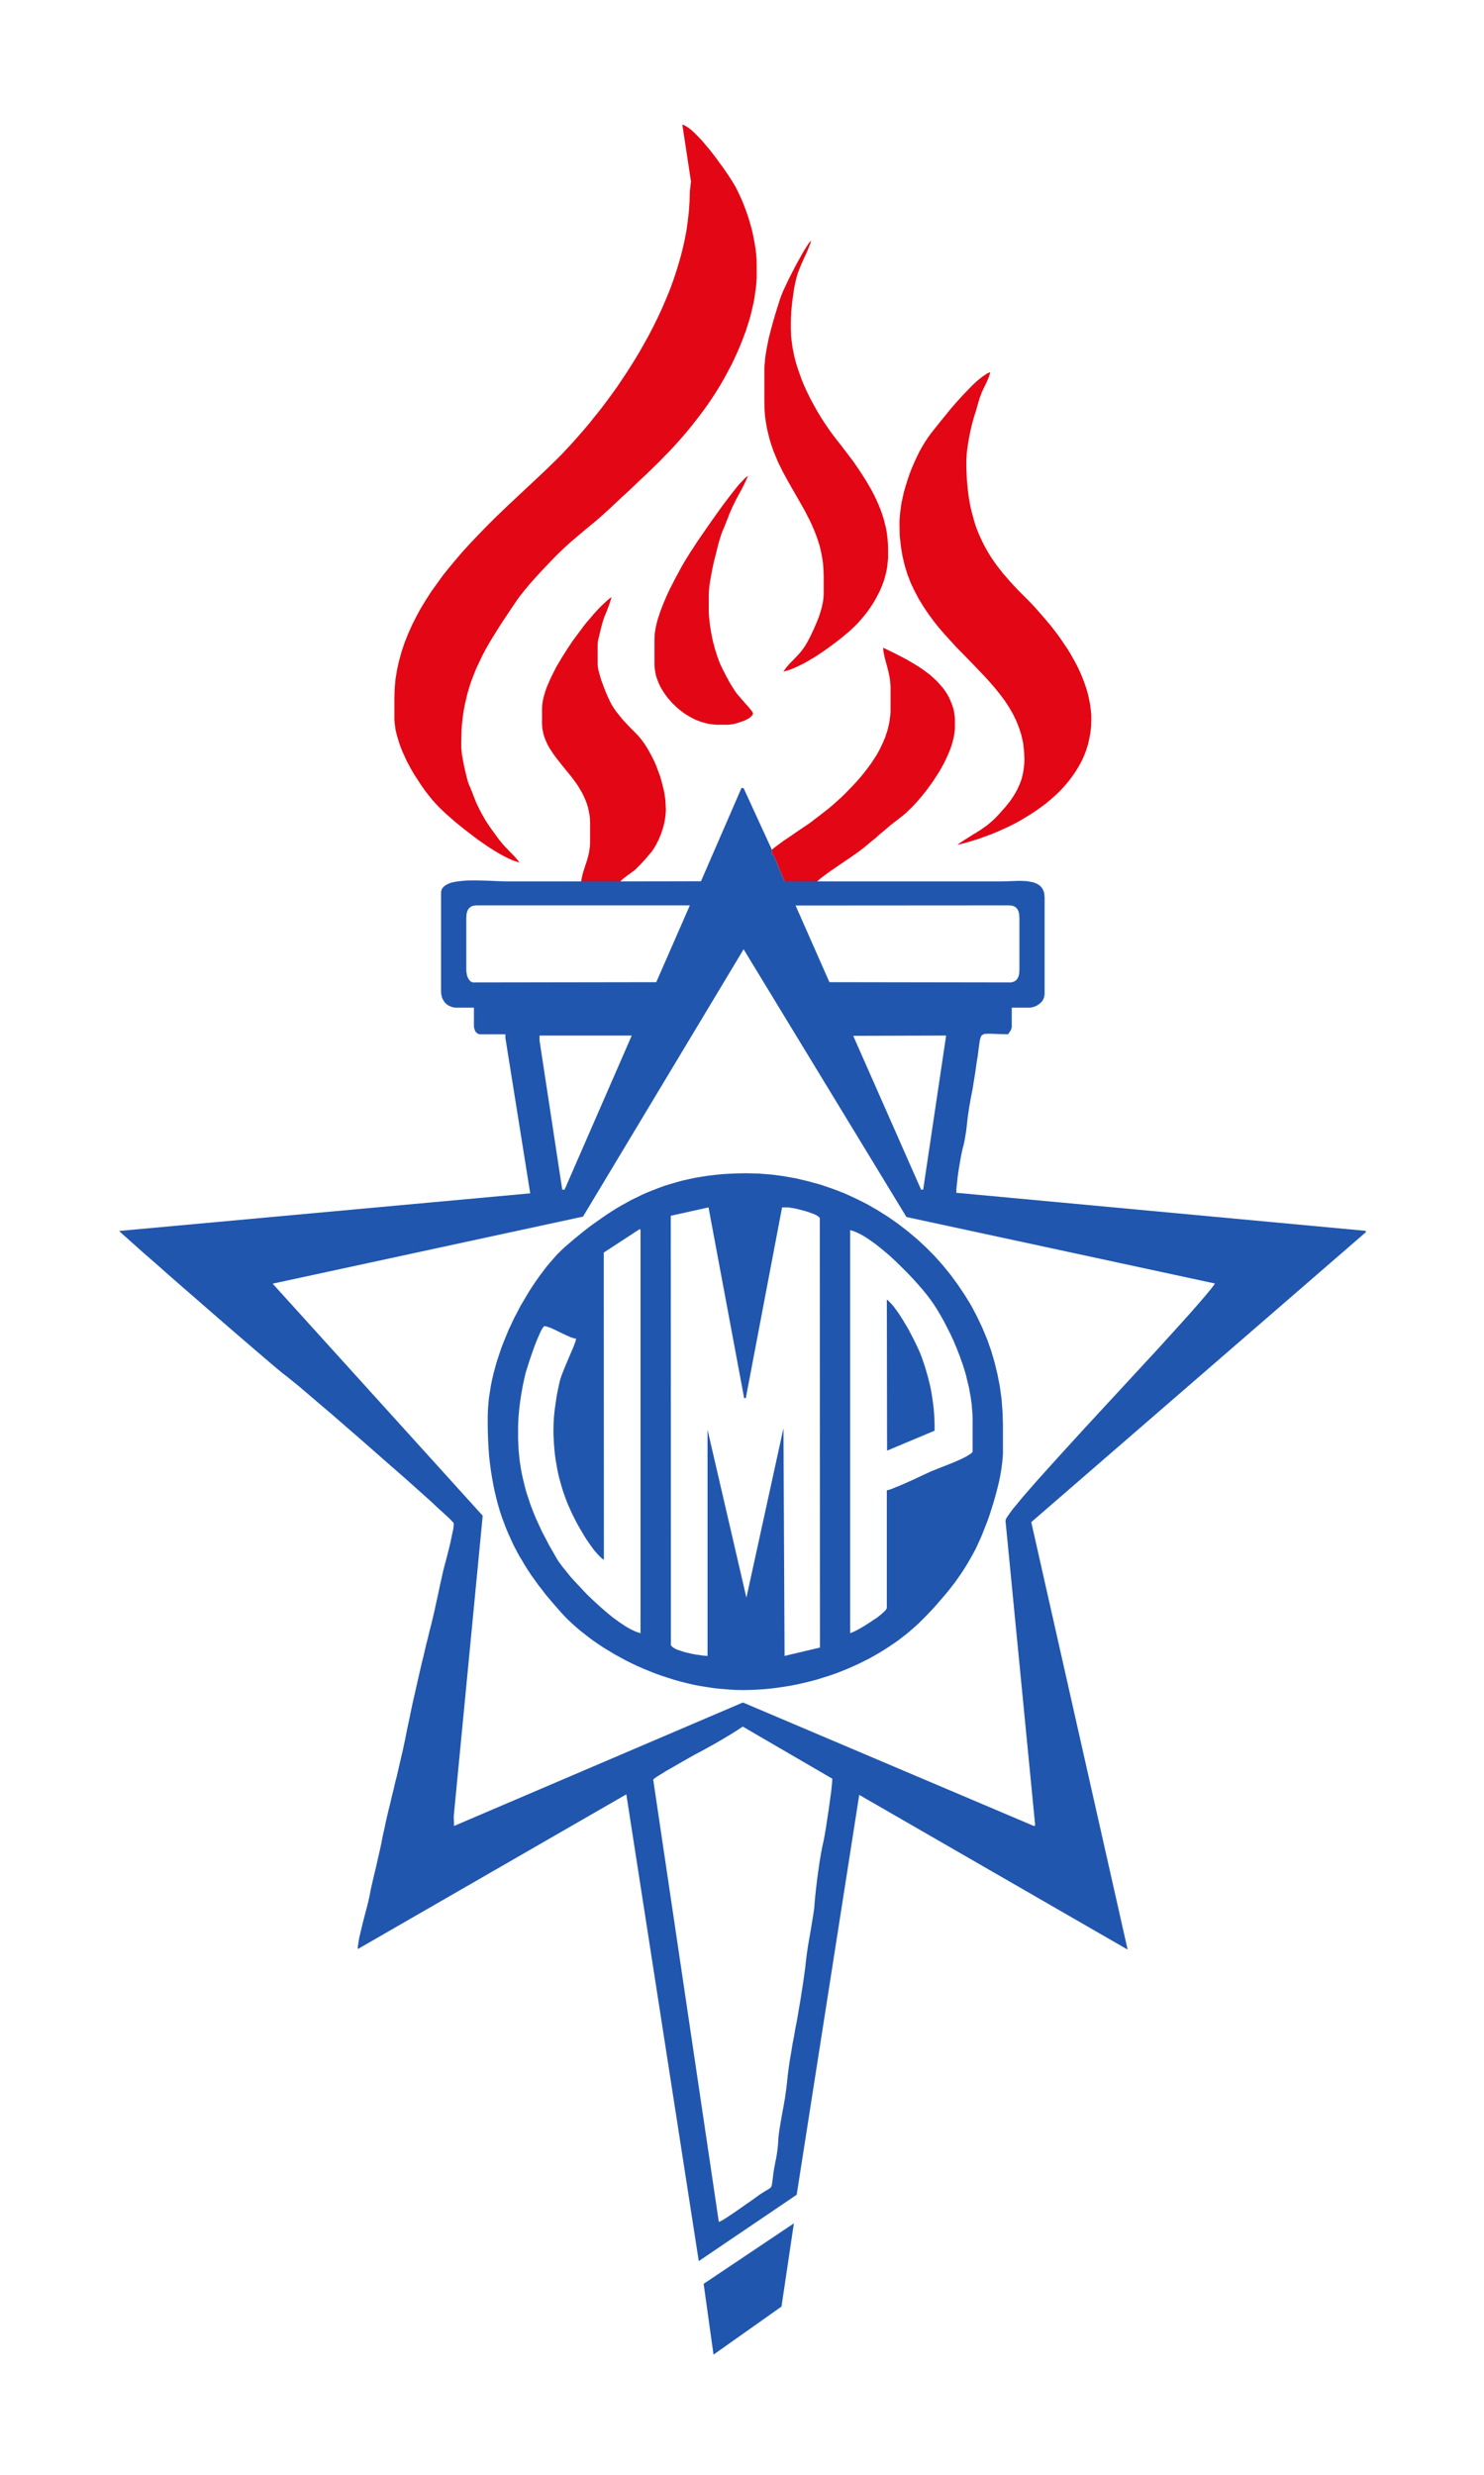 <?xml version="1.0" encoding="UTF-8" standalone="no"?>
<svg
   xmlns:dc="http://purl.org/dc/elements/1.1/"
   xmlns:cc="http://creativecommons.org/ns#"
   xmlns:rdf="http://www.w3.org/1999/02/22-rdf-syntax-ns#"
   xmlns:svg="http://www.w3.org/2000/svg"
   xmlns="http://www.w3.org/2000/svg"
   xmlns:sodipodi="http://sodipodi.sourceforge.net/DTD/sodipodi-0.dtd"
   xmlns:inkscape="http://www.inkscape.org/namespaces/inkscape"
   version="1.1"
   id="svg2"
   xml:space="preserve"
   width="60"
   height="100"
   viewBox="0 0 60 100"
   sodipodi:docname="logo_inner.svg"
   inkscape:version="1.0 (6e3e5246a0, 2020-05-07)"><defs
     id="defs6" /><sodipodi:namedview
     inkscape:document-rotation="0"
     pagecolor="#ffffff"
     bordercolor="#666666"
     borderopacity="1"
     objecttolerance="10"
     gridtolerance="10"
     guidetolerance="10"
     inkscape:pageopacity="0"
     inkscape:pageshadow="2"
     inkscape:window-width="1920"
     inkscape:window-height="1016"
     id="namedview4"
     showgrid="false"
     inkscape:zoom="3.6583188"
     inkscape:cx="-25.691838"
     inkscape:cy="76.281401"
     inkscape:window-x="0"
     inkscape:window-y="27"
     inkscape:window-maximized="1"
     inkscape:current-layer="g10" /><g
     id="g10"
     inkscape:groupmode="layer"
     inkscape:label="ink_ext_XXXXXX"
     transform="matrix(1.333,0,0,-1.333,0,672.64)"><g
       transform="matrix(0.134,0,0,0.134,3.614,433.23)"
       id="g895"><path
         d="m 129.432,491.642 -0.256,-2.331 -0.063,-2.238 -0.157,-2.241 -0.25,-2.238 -0.32,-2.24 -0.436,-2.239 -0.508,-2.202 -0.596,-2.209 -0.668,-2.205 -0.719,-2.177 -0.79,-2.175 -0.884,-2.144 -0.912,-2.116 -0.982,-2.113 -1.006,-2.047 -1.072,-2.051 -1.105,-1.985 -1.136,-1.988 -1.166,-1.921 -1.194,-1.891 -1.233,-1.862 -1.226,-1.83 -1.264,-1.764 -1.259,-1.701 -1.264,-1.673 -1.296,-1.606 -1.258,-1.579 -1.258,-1.483 -1.263,-1.45 -1.232,-1.386 -1.226,-1.322 -1.168,-1.263 -1.169,-1.167 -2.457,-2.395 -2.682,-2.523 -2.869,-2.682 -2.965,-2.772 -1.51,-1.451 -1.546,-1.483 -1.546,-1.545 -1.514,-1.547 -1.514,-1.573 -1.514,-1.609 -1.477,-1.637 -1.45,-1.706 -1.424,-1.703 -1.386,-1.733 -1.29,-1.795 -1.296,-1.797 -1.195,-1.862 -1.134,-1.86 -1.04,-1.892 -0.982,-1.959 -0.88,-1.95 -0.788,-1.989 -0.694,-2.048 -0.57,-2.047 -0.468,-2.086 -0.348,-2.11 -0.192,-2.145 L 62.3,374.7 v -4.949 l 0.064,-0.692 0.096,-0.731 0.096,-0.693 0.156,-0.721 0.192,-0.724 0.218,-0.731 0.224,-0.725 0.25,-0.752 0.282,-0.73 0.284,-0.72 0.346,-0.725 0.32,-0.731 0.34,-0.724 0.38,-0.695 0.378,-0.719 0.788,-1.359 0.854,-1.322 0.822,-1.264 0.847,-1.2 0.854,-1.099 0.82,-1.013 0.79,-0.879 0.756,-0.791 0.72,-0.691 0.822,-0.791 0.98,-0.852 1.04,-0.912 1.163,-0.945 1.2,-0.948 1.262,-0.976 1.29,-0.982 1.296,-0.91 1.323,-0.913 1.29,-0.822 1.264,-0.755 0.63,-0.347 0.596,-0.315 0.602,-0.289 0.566,-0.282 0.538,-0.218 0.534,-0.218 0.538,-0.16 0.474,-0.128 -0.442,0.602 -0.506,0.596 -0.598,0.63 -0.628,0.634 -0.636,0.657 -0.628,0.666 -0.598,0.694 -0.538,0.66 -0.532,0.726 -0.508,0.692 -0.506,0.695 -0.468,0.66 -0.476,0.699 -0.474,0.725 -0.468,0.784 -0.476,0.852 -0.474,0.886 -0.41,0.849 -0.38,0.787 -0.314,0.791 -0.315,0.788 -0.314,0.822 -0.348,0.878 -0.41,0.945 -0.218,0.634 -0.256,0.943 -0.282,1.169 -0.284,1.258 -0.25,1.297 -0.224,1.199 -0.122,1.038 -0.064,0.759 v 1.418 l 0.032,1.29 0.032,1.265 0.09,1.226 0.128,1.198 0.16,1.2 0.186,1.137 0.22,1.13 0.256,1.104 0.25,1.07 0.314,1.078 0.314,1.04 0.348,1.008 0.378,0.975 0.378,0.976 0.41,0.983 0.444,0.91 0.442,0.95 0.436,0.912 0.476,0.884 0.474,0.881 1.009,1.731 1.04,1.675 1.038,1.668 1.072,1.612 1.072,1.611 1.076,1.604 0.47,0.692 0.538,0.758 0.566,0.724 0.602,0.758 1.227,1.482 1.322,1.483 1.36,1.483 1.354,1.418 1.29,1.355 1.264,1.264 0.724,0.691 0.726,0.694 0.724,0.661 0.758,0.662 1.45,1.232 1.451,1.226 1.45,1.199 1.45,1.199 1.419,1.259 1.418,1.296 1.514,1.418 1.482,1.387 1.419,1.296 1.354,1.29 1.36,1.297 1.322,1.226 1.291,1.262 1.294,1.258 1.258,1.296 1.265,1.29 1.258,1.355 1.232,1.386 1.258,1.45 1.264,1.547 1.259,1.61 1.296,1.702 0.974,1.354 1.014,1.483 1.04,1.61 1.038,1.701 1.009,1.795 1.008,1.893 0.506,0.977 0.476,1.013 0.468,1.008 0.442,1.007 0.444,1.04 0.41,1.041 0.411,1.072 0.404,1.07 0.348,1.104 0.346,1.078 0.32,1.098 0.282,1.102 0.252,1.104 0.256,1.105 0.186,1.136 0.154,1.103 0.16,1.103 0.096,1.105 0.064,1.104 v 2.837 l -0.032,1.232 -0.096,1.29 -0.16,1.294 -0.218,1.291 -0.25,1.322 -0.29,1.327 -0.346,1.291 -0.378,1.264 -0.404,1.258 -0.444,1.201 -0.443,1.168 -0.473,1.102 -0.503,1.072 -0.474,0.976 -0.474,0.885 -0.502,0.821 -0.884,1.387 -1.232,1.797 -0.726,0.976 -0.751,1.04 -0.79,1.038 -0.82,1.046 -0.854,1.009 -0.816,0.976 -0.852,0.884 -0.79,0.816 -0.411,0.378 -0.378,0.347 -0.378,0.287 -0.38,0.284 -0.346,0.218 -0.314,0.192 -0.314,0.154 -0.316,0.097 1.958,-12.835"
         style="fill:#e30614;fill-opacity:1;fill-rule:evenodd;stroke:none;stroke-width:0.1"
         id="path14" /><path
         d="m 176.631,413.857 0.058,-2.457 0.256,-2.362 0.378,-2.24 0.502,-2.11 0.634,-2.054 0.753,-1.925 0.884,-1.855 0.944,-1.766 1.046,-1.706 1.102,-1.637 1.163,-1.577 1.2,-1.514 1.29,-1.483 1.296,-1.419 1.291,-1.418 1.328,-1.354 2.644,-2.714 2.555,-2.677 1.23,-1.36 1.168,-1.355 1.104,-1.386 1.041,-1.387 0.942,-1.45 0.854,-1.482 0.758,-1.546 0.628,-1.578 0.538,-1.668 0.38,-1.702 0.218,-1.797 0.097,-1.892 -0.033,-1.009 -0.096,-0.948 -0.127,-0.913 -0.187,-0.885 -0.22,-0.847 -0.287,-0.79 -0.315,-0.755 -0.346,-0.759 -0.378,-0.692 -0.412,-0.694 -0.436,-0.666 -0.442,-0.63 -0.476,-0.596 -0.474,-0.604 -0.502,-0.565 -0.506,-0.563 -0.533,-0.604 -0.507,-0.533 -0.533,-0.54 -0.538,-0.5 -0.566,-0.475 -0.57,-0.475 -0.63,-0.442 -0.66,-0.468 -0.443,-0.285 -0.694,-0.442 -0.852,-0.506 -0.912,-0.598 -0.886,-0.538 -0.756,-0.506 -0.566,-0.374 -0.25,-0.224 1.226,0.288 1.232,0.342 1.258,0.378 1.297,0.41 1.29,0.476 1.29,0.475 1.294,0.532 1.291,0.572 1.296,0.596 1.29,0.63 1.264,0.692 1.227,0.726 1.232,0.757 1.2,0.789 1.166,0.82 1.131,0.848 1.104,0.919 1.072,0.942 1.012,0.982 0.944,1.008 0.913,1.07 0.82,1.072 0.79,1.137 0.726,1.168 0.66,1.195 0.57,1.23 0.502,1.29 0.411,1.328 0.314,1.354 0.255,1.387 0.156,1.418 0.032,1.45 v 1.078 l -0.096,1.04 -0.124,1.039 -0.191,1.04 -0.219,1.041 -0.25,1.039 -0.32,1.006 -0.346,1.014 -0.374,1.009 -0.416,1.008 -0.436,0.974 -0.476,0.983 -0.506,0.943 -0.534,0.943 -0.538,0.949 -0.565,0.913 -0.604,0.884 -0.596,0.886 -0.598,0.879 -0.628,0.854 -1.264,1.636 -1.291,1.546 -1.264,1.451 -1.226,1.386 -1.198,1.264 -1.137,1.136 -1.45,1.45 -1.354,1.451 -0.668,0.752 -0.628,0.724 -0.63,0.73 -0.602,0.753 -0.596,0.758 -0.567,0.756 -0.538,0.79 -0.534,0.788 -0.506,0.821 -0.474,0.816 -0.47,0.854 -0.442,0.885 -0.41,0.878 -0.41,0.919 -0.38,0.944 -0.346,0.942 -0.314,1.014 -0.283,1.04 -0.284,1.039 -0.256,1.105 -0.218,1.135 -0.192,1.169 -0.154,1.194 -0.128,1.264 -0.122,1.256 -0.064,1.361 -0.064,1.354 v 2.081 l 0.064,0.692 0.032,0.693 0.09,0.725 0.224,1.514 0.25,1.482 0.314,1.482 0.316,1.355 0.346,1.264 0.32,1.04 0.187,0.566 0.186,0.602 0.16,0.628 0.192,0.663 0.187,0.627 0.192,0.604 0.219,0.565 0.186,0.538 0.474,1.009 0.598,1.232 0.288,0.628 0.25,0.63 0.192,0.569 0.154,0.535 -0.314,-0.096 -0.346,-0.156 -0.346,-0.224 -0.38,-0.251 -0.41,-0.282 -0.442,-0.345 -0.442,-0.348 -0.471,-0.41 -0.948,-0.884 -0.976,-1.009 -1.008,-1.04 -1.012,-1.104 -1.008,-1.134 -0.977,-1.137 -0.917,-1.136 -0.879,-1.072 -1.514,-1.887 -1.104,-1.392 -0.63,-0.88 -0.629,-0.948 -0.634,-1.041 -0.63,-1.135 -0.596,-1.195 -0.572,-1.264 -0.564,-1.29 -0.538,-1.39 -0.471,-1.389 -0.441,-1.418 -0.411,-1.45 -0.316,-1.482 -0.16,-0.725 -0.122,-0.725 -0.096,-0.757 -0.096,-0.725 -0.064,-0.725 -0.058,-0.727 -0.032,-0.692 v -0.726"
         style="fill:#e30614;fill-opacity:1;fill-rule:evenodd;stroke:none;stroke-width:0.1"
         id="path16" /><path
         d="m 146.045,448.448 v -6.56 l 0.032,-1.604 0.093,-1.514 0.191,-1.482 0.251,-1.45 0.314,-1.355 0.346,-1.359 0.412,-1.291 0.442,-1.264 0.506,-1.227 0.502,-1.2 0.57,-1.166 0.564,-1.136 1.232,-2.241 1.259,-2.206 1.232,-2.144 1.232,-2.174 0.565,-1.105 0.571,-1.099 0.5,-1.11 0.507,-1.162 0.438,-1.134 0.41,-1.2 0.378,-1.201 0.288,-1.258 0.252,-1.296 0.186,-1.291 0.096,-1.385 0.064,-1.388 v -4.004 l -0.032,-0.692 -0.064,-0.662 -0.096,-0.697 -0.154,-0.693 -0.16,-0.694 -0.188,-0.661 -0.224,-0.693 -0.218,-0.66 -0.538,-1.329 -0.534,-1.226 -0.538,-1.169 -0.501,-1.007 -0.38,-0.725 -0.378,-0.636 -0.346,-0.564 -0.38,-0.534 -0.378,-0.506 -0.378,-0.442 -0.378,-0.41 -0.38,-0.412 -0.756,-0.783 -0.758,-0.758 -0.346,-0.41 -0.346,-0.409 -0.347,-0.477 -0.348,-0.474 0.476,0.129 0.469,0.127 0.474,0.154 0.508,0.193 1.038,0.443 1.04,0.501 1.04,0.538 1.072,0.63 1.071,0.628 1.04,0.693 1.046,0.699 1.008,0.721 0.974,0.723 0.945,0.7 0.886,0.693 0.82,0.693 0.758,0.629 0.692,0.598 0.726,0.693 0.724,0.725 0.726,0.82 0.724,0.854 0.727,0.911 0.692,0.981 0.662,1.009 0.628,1.073 0.282,0.531 0.29,0.571 0.282,0.534 0.25,0.601 0.251,0.566 0.224,0.603 0.218,0.596 0.193,0.63 0.155,0.602 0.16,0.63 0.127,0.628 0.123,0.631 0.064,0.666 0.064,0.627 0.064,0.663 v 2.363 l -0.032,0.916 -0.064,0.911 -0.096,0.887 -0.123,0.884 -0.159,0.88 -0.219,0.884 -0.223,0.881 -0.252,0.854 -0.283,0.884 -0.314,0.816 -0.346,0.852 -0.354,0.823 -0.372,0.816 -0.41,0.82 -0.412,0.789 -0.442,0.789 -0.884,1.515 -0.944,1.478 -0.945,1.422 -0.948,1.386 -0.976,1.291 -0.944,1.232 -0.884,1.167 -0.855,1.073 -0.848,1.102 -0.884,1.195 -0.88,1.295 -0.916,1.387 -0.886,1.45 -0.848,1.515 -0.853,1.573 -0.822,1.675 -0.378,0.82 -0.372,0.849 -0.354,0.884 -0.314,0.854 -0.314,0.88 -0.314,0.915 -0.284,0.881 -0.251,0.919 -0.223,0.878 -0.187,0.917 -0.191,0.913 -0.123,0.916 -0.127,0.913 -0.097,0.915 -0.031,0.913 -0.032,0.918 v 1.162 l 0.032,1.231 0.063,1.321 0.129,1.361 0.154,1.354 0.192,1.322 0.186,1.296 0.255,1.195 0.251,1.078 0.16,0.564 0.156,0.534 0.218,0.57 0.224,0.564 0.468,1.137 0.508,1.136 0.506,1.072 0.442,1.038 0.186,0.476 0.194,0.474 0.154,0.436 0.096,0.412 -0.128,-0.124 -0.154,-0.159 -0.162,-0.187 -0.186,-0.255 -0.41,-0.629 -0.474,-0.758 -0.508,-0.852 -0.532,-0.976 -0.57,-1.009 -0.566,-1.071 -1.105,-2.144 -0.974,-2.022 -0.412,-0.878 -0.346,-0.79 -0.256,-0.66 -0.186,-0.508 -0.566,-1.764 -0.602,-1.956 -0.596,-2.049 -0.572,-2.175 -0.282,-1.103 -0.218,-1.105 -0.224,-1.102 -0.187,-1.105 -0.159,-1.104 -0.096,-1.103 -0.093,-1.073 v -1.07"
         style="fill:#e30614;fill-opacity:1;fill-rule:evenodd;stroke:none;stroke-width:0.1"
         id="path18" /><path
         d="m 104.584,333.268 h 8.861 l 0.284,0.284 0.378,0.346 0.501,0.378 0.54,0.412 0.532,0.378 0.538,0.411 0.508,0.378 0.372,0.348 0.854,0.852 0.756,0.816 0.726,0.821 0.789,0.949 0.346,0.404 0.316,0.445 0.314,0.506 0.32,0.532 0.282,0.572 0.314,0.596 0.252,0.631 0.282,0.634 0.224,0.692 0.218,0.661 0.192,0.692 0.155,0.727 0.127,0.692 0.092,0.726 0.064,0.692 0.032,0.726 -0.032,0.602 -0.032,0.631 -0.032,0.596 -0.06,0.63 -0.096,0.634 -0.096,0.63 -0.122,0.628 -0.16,0.602 -0.314,1.258 -0.346,1.233 -0.444,1.194 -0.442,1.2 -0.5,1.136 -0.54,1.071 -0.565,1.04 -0.57,0.981 -0.598,0.913 -0.628,0.852 -0.604,0.727 -0.628,0.66 -0.726,0.726 -0.756,0.756 -0.726,0.79 -0.757,0.814 -0.694,0.854 -0.692,0.852 -0.598,0.848 -0.538,0.855 -0.378,0.756 -0.476,1.008 -0.532,1.232 -0.507,1.355 -0.501,1.353 -0.379,1.329 -0.159,0.596 -0.123,0.567 -0.064,0.505 -0.032,0.442 v 4.57 l 0.032,0.38 0.123,0.633 0.191,0.817 0.219,0.916 0.223,0.913 0.219,0.819 0.188,0.663 0.128,0.409 0.218,0.599 0.256,0.633 0.282,0.663 0.25,0.692 0.258,0.661 0.218,0.662 0.186,0.598 0.16,0.537 -0.442,-0.313 -0.47,-0.38 -0.474,-0.442 -0.539,-0.501 -0.566,-0.541 -0.564,-0.595 -0.636,-0.669 -0.596,-0.691 -0.63,-0.753 -0.666,-0.755 -0.66,-0.823 -0.63,-0.852 -0.661,-0.88 -0.662,-0.886 -0.666,-0.911 -0.63,-0.949 -0.628,-0.945 -0.598,-0.949 -0.602,-0.943 -0.564,-0.976 -0.572,-0.948 -0.5,-0.977 -0.474,-0.95 -0.444,-0.91 -0.41,-0.944 -0.378,-0.886 -0.316,-0.884 -0.25,-0.849 -0.218,-0.82 -0.16,-0.791 -0.096,-0.755 -0.032,-0.695 v -3.432 l 0.032,-0.758 0.096,-0.724 0.16,-0.726 0.186,-0.692 0.25,-0.695 0.289,-0.666 0.314,-0.663 0.378,-0.66 0.41,-0.629 0.406,-0.629 0.442,-0.604 0.474,-0.628 0.977,-1.232 1.008,-1.258 1.044,-1.264 0.976,-1.29 0.474,-0.661 0.439,-0.694 0.41,-0.698 0.41,-0.724 0.348,-0.753 0.346,-0.758 0.282,-0.787 0.256,-0.822 0.186,-0.853 0.16,-0.848 0.096,-0.918 0.028,-0.943 v -4.286 l -0.028,-0.668 -0.064,-0.661 -0.096,-0.629 -0.096,-0.597 -0.154,-0.602 -0.16,-0.566 -0.154,-0.564 -0.192,-0.54 -0.346,-1.07 -0.316,-1.008 -0.128,-0.506 -0.123,-0.477 -0.095,-0.499 -0.064,-0.477"
         style="fill:#e30614;fill-opacity:1;fill-rule:evenodd;stroke:none;stroke-width:0.1"
         id="path20" /><path
         d="m 147.748,340.425 v -1.167 l 0.314,0.127 2.554,-6.117 h 7.412 l 0.218,0.221 0.346,0.319 0.476,0.373 0.538,0.415 1.354,0.977 1.514,1.04 1.573,1.072 1.482,1.007 1.264,0.885 0.88,0.628 1.199,0.945 1.136,0.95 1.168,0.942 1.104,0.981 1.136,0.945 1.099,0.943 1.134,0.885 1.136,0.881 0.41,0.32 0.444,0.372 0.474,0.378 0.437,0.444 0.982,0.948 1.04,1.105 1.006,1.194 1.04,1.264 0.507,0.693 0.502,0.693 0.505,0.692 0.475,0.727 0.47,0.724 0.474,0.726 0.444,0.756 0.41,0.758 0.41,0.757 0.373,0.79 0.353,0.757 0.314,0.757 0.314,0.758 0.251,0.751 0.223,0.757 0.188,0.757 0.16,0.725 0.091,0.725 0.095,0.725 v 2.399 l -0.095,0.848 -0.123,0.79 -0.191,0.789 -0.253,0.726 -0.282,0.724 -0.314,0.694 -0.346,0.692 -0.412,0.662 -0.442,0.634 -0.474,0.597 -0.502,0.566 -0.506,0.569 -0.57,0.566 -0.566,0.507 -0.597,0.534 -0.636,0.474 -0.628,0.474 -0.662,0.471 -0.66,0.442 -1.36,0.819 -1.354,0.79 -1.387,0.725 -1.354,0.694 -1.296,0.629 -1.258,0.603 0.063,-0.539 0.064,-0.539 0.125,-0.532 0.096,-0.54 0.282,-1.07 0.314,-1.105 0.282,-1.161 0.256,-1.233 0.096,-0.629 0.06,-0.693 0.064,-0.666 v -5.769 l -0.064,-0.791 -0.092,-0.72 -0.096,-0.756 -0.16,-0.726 -0.154,-0.725 -0.192,-0.698 -0.25,-0.719 -0.219,-0.698 -0.289,-0.663 -0.282,-0.66 -0.315,-0.662 -0.314,-0.661 -0.346,-0.634 -0.348,-0.63 -0.378,-0.598 -0.79,-1.2 -0.82,-1.134 -0.848,-1.104 -0.852,-1.041 -0.886,-1.008 -0.849,-0.916 -0.852,-0.88 -0.822,-0.852 -0.942,-0.912 -0.95,-0.854 -0.945,-0.852 -0.974,-0.816 -1.008,-0.789 -1.014,-0.79 -1.04,-0.79 -1.071,-0.821 -0.758,-0.533 -1.136,-0.757 -1.354,-0.918 -1.45,-1.006 -1.419,-0.944 -1.198,-0.886 -0.502,-0.378 -0.41,-0.315 -0.315,-0.25 -0.159,-0.16"
         style="fill:#e30614;fill-opacity:1;fill-rule:evenodd;stroke:none;stroke-width:0.1"
         id="path22" /><path
         d="m 121.167,388.131 v -5.706 l 0.032,-0.628 0.064,-0.604 0.096,-0.628 0.122,-0.63 0.192,-0.634 0.218,-0.596 0.256,-0.63 0.284,-0.603 0.314,-0.598 0.346,-0.569 0.378,-0.566 0.412,-0.565 0.41,-0.538 0.474,-0.535 0.471,-0.537 0.505,-0.474 0.501,-0.502 0.54,-0.443 0.564,-0.442 0.572,-0.411 0.564,-0.373 0.597,-0.351 0.635,-0.347 0.597,-0.316 0.63,-0.25 0.634,-0.25 0.662,-0.192 0.628,-0.186 0.662,-0.128 0.628,-0.096 0.666,-0.064 0.631,-0.033 h 2.302 l 0.348,0.033 0.378,0.032 0.404,0.064 0.476,0.095 0.442,0.129 0.506,0.154 0.471,0.159 0.442,0.155 0.474,0.192 0.412,0.218 0.378,0.192 0.314,0.22 0.282,0.251 0.186,0.223 0.098,0.122 0.064,0.097 0.032,0.127 v 0.123 l -0.032,0.128 -0.096,0.191 -0.156,0.221 -0.224,0.282 -0.532,0.66 -0.636,0.694 -1.226,1.419 -0.821,0.947 -0.468,0.695 -0.412,0.66 -0.41,0.63 -0.378,0.666 -0.348,0.662 -0.378,0.66 -0.346,0.726 -0.41,0.756 -0.284,0.631 -0.32,0.66 -0.282,0.758 -0.282,0.756 -0.251,0.822 -0.284,0.849 -0.224,0.884 -0.25,0.885 -0.192,0.911 -0.186,0.95 -0.16,0.944 -0.154,0.942 -0.096,0.95 -0.096,0.945 -0.064,0.916 v 4.069 l 0.032,0.661 0.064,0.789 0.096,0.88 0.154,0.976 0.192,1.012 0.192,1.072 0.218,1.072 0.25,1.102 0.54,2.145 0.501,1.984 0.255,0.853 0.25,0.79 0.221,0.66 0.224,0.534 0.346,0.821 0.314,0.79 0.314,0.787 0.284,0.727 0.282,0.755 0.346,0.758 0.346,0.789 0.386,0.784 0.314,0.634 0.41,0.759 0.469,0.878 0.507,0.918 0.443,0.88 0.41,0.852 0.316,0.695 0.186,0.506 -0.25,-0.193 -0.29,-0.249 -0.314,-0.282 -0.314,-0.348 -0.759,-0.789 -0.787,-0.95 -0.849,-1.072 -0.916,-1.194 -0.944,-1.231 -0.945,-1.296 -1.86,-2.613 -1.706,-2.458 -1.482,-2.148 -1.041,-1.605 -0.532,-0.79 -0.604,-0.976 -0.66,-1.07 -0.694,-1.169 -0.692,-1.296 -0.726,-1.321 -0.724,-1.419 -0.727,-1.418 -0.66,-1.45 -0.63,-1.483 -0.57,-1.451 -0.502,-1.45 -0.224,-0.693 -0.186,-0.692 -0.16,-0.663 -0.154,-0.666 -0.096,-0.662 -0.096,-0.596 -0.032,-0.602 -0.032,-0.598"
         style="fill:#e30614;fill-opacity:1;fill-rule:evenodd;stroke:none;stroke-width:0.1"
         id="path24" /><path
         d="M 113.445,333.268 H 87.43 l -1.796,0.066 -2.208,0.096 -1.168,0.033 -1.224,0.026 h -1.232 l -1.195,-0.026 -1.136,-0.097 -1.072,-0.13 -0.506,-0.095 -0.474,-0.091 -0.438,-0.127 -0.41,-0.161 -0.378,-0.186 -0.316,-0.192 -0.32,-0.218 -0.218,-0.218 -0.218,-0.289 -0.128,-0.283 -0.096,-0.314 -0.032,-0.378 V 308.39 l 0.032,-0.405 0.032,-0.38 0.096,-0.378 0.096,-0.345 0.154,-0.315 0.192,-0.32 0.186,-0.284 0.224,-0.25 0.252,-0.224 0.282,-0.218 0.314,-0.16 0.346,-0.155 0.348,-0.129 0.346,-0.064 0.41,-0.058 h 4.132 v -4.384 l 0.096,-0.345 0.091,-0.346 0.16,-0.317 0.096,-0.127 0.122,-0.129 0.128,-0.095 0.13,-0.091 0.122,-0.095 0.16,-0.032 0.154,-0.032 0.16,-0.032 h 5.705 v -0.849 L 93.045,262.705 0,254.196 l 0.412,-0.412 1.134,-1.007 1.734,-1.547 2.27,-2.021 2.677,-2.329 2.996,-2.651 3.248,-2.836 3.375,-2.933 3.401,-2.964 3.345,-2.9 3.183,-2.741 2.932,-2.523 2.586,-2.208 2.143,-1.828 1.612,-1.328 0.943,-0.725 0.982,-0.79 1.637,-1.323 2.144,-1.827 2.585,-2.209 2.932,-2.49 3.153,-2.741 3.343,-2.901 3.375,-2.964 3.345,-2.932 3.215,-2.805 2.965,-2.65 2.645,-2.366 2.208,-2.05 1.738,-1.577 0.628,-0.597 0.442,-0.475 0.316,-0.315 0.09,-0.16 v -0.282 l -0.026,-0.41 -0.064,-0.534 -0.128,-0.629 -0.16,-0.726 -0.343,-1.674 -0.442,-1.828 -0.474,-1.86 -0.476,-1.766 -0.378,-1.514 -0.25,-1.164 -0.346,-1.514 -0.316,-1.514 -0.315,-1.482 -0.346,-1.515 -0.314,-1.482 -0.352,-1.482 -0.348,-1.482 -0.378,-1.418 -0.346,-1.482 -0.378,-1.452 -0.348,-1.476 -0.346,-1.514 -0.378,-1.482 -0.348,-1.515 -0.346,-1.513 -0.346,-1.514 -0.346,-1.543 -0.348,-1.515 -0.346,-1.514 -0.314,-1.514 -0.314,-1.515 -0.314,-1.482 -0.316,-1.482 -0.288,-1.482 -0.314,-1.509 -0.314,-1.482 -0.348,-1.482 -0.346,-1.482 -0.346,-1.515 -0.346,-1.482 -0.38,-1.482 -0.346,-1.514 -0.378,-1.482 -0.346,-1.515 -0.38,-1.51 -0.346,-1.482 -0.346,-1.514 -0.314,-1.515 -0.348,-1.482 -0.282,-1.514 -0.32,-1.509 -0.346,-1.482 -0.346,-1.546 -0.348,-1.515 -0.378,-1.546 -0.346,-1.515 -0.346,-1.508 -0.284,-1.514 -0.282,-1.264 -0.378,-1.483 -0.442,-1.668 -0.444,-1.735 -0.41,-1.706 -0.378,-1.604 -0.122,-0.727 -0.096,-0.66 -0.096,-0.602 v -0.502 L 114.8,126.747 131.196,21.158 l 22.165,15.008 14.157,90.459 60.753,-35 -21.812,96.702 75.762,65.613 -0.128,0.287 -92.601,8.606 0.031,0.945 0.129,1.261 0.154,1.45 0.224,1.547 0.252,1.511 0.25,1.45 0.256,1.23 0.218,0.918 0.16,0.566 0.122,0.565 0.128,0.634 0.096,0.63 0.22,1.321 0.16,1.387 0.154,1.392 0.192,1.355 0.186,1.29 0.224,1.229 0.218,1.201 0.252,1.259 0.224,1.353 0.218,1.361 0.219,1.355 0.191,1.353 0.187,1.264 0.191,1.169 0.252,1.983 0.193,1.386 0.122,0.506 0.128,0.38 0.064,0.154 0.095,0.159 0.123,0.097 0.128,0.095 0.122,0.059 0.16,0.064 0.188,0.064 h 0.224 l 0.474,0.032 h 0.628 l 1.639,-0.064 2.302,-0.064 0.314,0.442 0.284,0.412 0.096,0.218 0.096,0.256 0.064,0.313 v 4.384 h 4.063 l 0.352,0.032 0.34,0.09 0.352,0.098 0.316,0.128 0.314,0.154 0.282,0.193 0.282,0.186 0.224,0.223 0.252,0.218 0.186,0.284 0.16,0.256 0.128,0.315 0.091,0.281 0.063,0.347 0.032,0.315 v 21.722 l -0.032,0.442 -0.031,0.41 -0.059,0.349 -0.128,0.346 -0.128,0.314 -0.154,0.281 -0.192,0.259 -0.22,0.218 -0.224,0.218 -0.25,0.16 -0.282,0.155 -0.282,0.16 -0.316,0.095 -0.346,0.128 -0.346,0.059 -0.352,0.063 -0.758,0.13 -0.815,0.032 -0.853,0.032 -0.881,-0.032 -1.834,-0.063 -1.791,-0.035 h -48.591 l -2.554,6.117 -0.314,-0.127 v 1.167 l -6.4,13.937 -0.473,0.065 -9.178,-21.124 z m -34.87,-8.289 0.032,0.314 v 0.314 l 0.026,0.282 0.064,0.255 0.064,0.253 0.096,0.25 0.096,0.192 0.122,0.218 0.16,0.16 0.154,0.155 0.192,0.159 0.22,0.096 0.224,0.093 0.25,0.063 0.282,0.032 0.314,0.032 h 48.304 l -7.599,-17.373 -41.27,-0.064 h -0.224 l -0.186,0.064 -0.192,0.095 -0.188,0.094 -0.128,0.159 -0.154,0.154 -0.128,0.192 -0.096,0.187 -0.122,0.224 -0.064,0.217 -0.096,0.225 -0.032,0.251 -0.09,0.501 -0.032,0.474 z m 82.193,-14.505 -7.657,17.341 48.361,0.032 0.316,-0.032 0.288,-0.032 0.25,-0.063 0.218,-0.093 0.224,-0.096 0.188,-0.159 0.16,-0.155 0.154,-0.16 0.128,-0.218 0.096,-0.192 0.096,-0.25 0.058,-0.253 0.065,-0.255 0.031,-0.282 v -0.314 l 0.032,-0.314 v -11.732 l -0.032,-0.283 v -0.313 l -0.031,-0.283 -0.065,-0.288 -0.058,-0.251 -0.096,-0.218 -0.096,-0.224 -0.128,-0.187 -0.154,-0.192 -0.16,-0.154 -0.188,-0.129 -0.224,-0.127 -0.218,-0.06 -0.25,-0.096 -0.288,-0.032 h -0.316 z m 20.746,-46.917 -15.355,34.777 21.029,0.063 -5.198,-34.872 z m -86.358,34.84 h 20.87 l -15.195,-34.84 -0.534,-0.032 -5.141,33.737 z m 46.192,19.517 36.856,-60.568 69.839,-15.042 -0.538,-0.757 -0.753,-0.943 -0.948,-1.137 -1.136,-1.323 -2.741,-3.124 -3.278,-3.624 -3.691,-4.064 -4.004,-4.324 -4.191,-4.537 -4.261,-4.603 -4.191,-4.543 -4.005,-4.382 -3.72,-4.102 -3.311,-3.685 -1.45,-1.674 -1.323,-1.514 -1.136,-1.386 -0.976,-1.166 -0.756,-1.008 -0.572,-0.822 -0.346,-0.565 -0.091,-0.378 6.714,-68.865 -0.22,-0.218 -65.93,27.967 -65.392,-27.935 -0.064,2.175 6.557,68.01 -47.545,52.494 70.249,15.17 z m -20.463,-187.856 0.095,0.128 0.283,0.22 0.442,0.315 0.598,0.377 1.482,0.919 1.765,1.006 1.796,1.04 1.674,0.95 1.291,0.724 0.758,0.406 1.2,0.634 1.29,0.724 1.326,0.727 1.354,0.79 1.323,0.782 1.296,0.789 1.194,0.757 1.105,0.727 20.272,-11.791 -0.059,-0.948 -0.16,-1.636 -0.282,-2.054 -0.314,-2.299 -0.348,-2.271 -0.314,-2.08 -0.288,-1.674 -0.186,-0.975 -0.282,-1.264 -0.316,-1.636 -0.32,-1.862 -0.282,-1.983 -0.282,-2.021 -0.224,-1.894 -0.186,-1.7 -0.13,-1.353 -0.122,-1.547 -0.224,-1.611 -0.283,-1.7 -0.282,-1.734 -0.314,-1.797 -0.316,-1.796 -0.256,-1.766 -0.218,-1.77 -0.16,-1.45 -0.218,-1.605 -0.252,-1.764 -0.288,-1.828 -0.282,-1.863 -0.314,-1.796 -0.282,-1.733 -0.284,-1.577 -0.315,-1.579 -0.287,-1.703 -0.346,-1.764 -0.283,-1.796 -0.316,-1.797 -0.25,-1.739 -0.223,-1.669 -0.155,-1.514 -0.096,-0.82 -0.095,-0.849 -0.129,-0.886 -0.122,-0.909 -0.316,-1.831 -0.346,-1.86 -0.314,-1.797 -0.288,-1.732 -0.122,-0.822 -0.096,-0.79 -0.064,-0.724 -0.032,-0.694 -0.064,-0.789 -0.092,-0.879 -0.128,-0.916 -0.154,-0.913 -0.192,-0.917 -0.16,-0.88 -0.154,-0.853 -0.128,-0.757 -0.155,-1.322 -0.127,-0.886 -0.032,-0.314 -0.064,-0.25 -0.064,-0.224 -0.06,-0.188 -0.128,-0.127 -0.16,-0.155 -0.186,-0.128 -0.25,-0.159 -0.698,-0.41 -1.009,-0.63 -0.79,-0.565 -1.13,-0.822 -1.418,-0.976 -1.483,-1.044 -1.514,-1.041 -1.328,-0.88 -0.596,-0.379 -0.474,-0.282 -0.412,-0.191 -0.282,-0.129 -14.849,100.045"
         style="fill:#2056ae;fill-opacity:1;fill-rule:evenodd;stroke:none;stroke-width:0.1"
         id="path26" /><path
         d="m 83.426,212.071 v -1.706 l 0.032,-1.86 0.064,-1.798 0.096,-1.764 0.124,-1.701 0.192,-1.675 0.218,-1.636 0.256,-1.58 0.282,-1.572 0.314,-1.515 0.348,-1.45 0.378,-1.45 0.41,-1.419 0.442,-1.359 0.502,-1.355 0.506,-1.323 0.534,-1.264 0.57,-1.256 0.565,-1.232 0.63,-1.199 0.634,-1.196 0.694,-1.135 0.66,-1.137 0.726,-1.134 0.724,-1.105 0.79,-1.072 0.756,-1.072 0.822,-1.038 0.782,-1.04 0.854,-1.014 0.854,-1.008 0.878,-1.007 0.886,-1.008 0.756,-0.822 0.816,-0.846 0.886,-0.822 0.911,-0.821 0.95,-0.822 1.008,-0.788 1.038,-0.816 1.072,-0.79 1.105,-0.756 1.136,-0.758 1.2,-0.725 1.192,-0.725 1.264,-0.692 1.265,-0.695 1.322,-0.66 1.322,-0.636 1.36,-0.596 1.386,-0.571 1.419,-0.566 1.418,-0.505 1.45,-0.47 1.482,-0.475 1.483,-0.409 1.514,-0.378 1.508,-0.348 1.547,-0.283 1.546,-0.25 1.546,-0.224 1.575,-0.154 1.578,-0.128 1.578,-0.096 1.573,-0.032 1.61,0.032 1.578,0.064 1.573,0.096 1.578,0.154 1.546,0.192 1.51,0.218 1.515,0.256 1.482,0.282 1.482,0.348 1.45,0.347 1.419,0.378 1.418,0.442 1.392,0.438 1.386,0.473 1.323,0.509 1.322,0.532 1.294,0.57 1.259,0.566 1.264,0.628 1.2,0.604 1.194,0.66 1.136,0.663 1.137,0.692 1.07,0.694 1.072,0.724 1.04,0.726 0.98,0.756 0.977,0.759 0.912,0.787 0.884,0.758 0.854,0.789 0.816,0.816 0.884,0.884 0.881,0.919 0.852,0.911 0.822,0.943 0.822,0.949 0.814,0.945 0.79,0.948 0.789,1.009 0.757,0.975 0.725,1.041 0.726,1.039 0.692,1.071 0.662,1.078 0.66,1.131 0.636,1.134 0.628,1.2 0.443,0.977 0.502,1.071 0.506,1.201 0.502,1.294 0.538,1.354 0.506,1.418 0.47,1.45 0.474,1.515 0.442,1.543 0.41,1.545 0.38,1.547 0.314,1.514 0.25,1.514 0.193,1.483 0.058,0.692 0.064,0.725 0.032,0.693 v 6.367 l -0.096,2.901 -0.219,2.868 -0.378,2.811 -0.538,2.772 -0.662,2.747 -0.788,2.677 -0.944,2.65 -1.072,2.552 -1.2,2.522 -1.291,2.46 -1.45,2.366 -1.546,2.298 -1.637,2.24 -1.764,2.175 -1.828,2.049 -1.959,1.987 -2.046,1.894 -2.145,1.797 -2.206,1.701 -2.304,1.609 -2.368,1.484 -2.425,1.386 -2.523,1.258 -2.554,1.169 -2.65,1.008 -2.677,0.916 -2.746,0.758 -2.773,0.66 -2.837,0.506 -2.836,0.374 -2.901,0.224 -2.932,0.063 -1.739,-0.031 -1.7,-0.064 -1.636,-0.097 -1.611,-0.153 -1.578,-0.192 -1.514,-0.221 -1.511,-0.25 -1.482,-0.319 -1.418,-0.315 -1.392,-0.377 -1.386,-0.412 -1.354,-0.41 -1.291,-0.469 -1.294,-0.507 -1.259,-0.501 -1.232,-0.538 -1.2,-0.598 -1.194,-0.57 -1.136,-0.63 -1.135,-0.628 -1.136,-0.663 -1.104,-0.692 -1.072,-0.7 -1.04,-0.718 -1.039,-0.732 -1.04,-0.725 -1.014,-0.752 -1.006,-0.787 -1.953,-1.579 -1.892,-1.61 -0.758,-0.662 -0.756,-0.724 -0.79,-0.791 -0.756,-0.848 -0.79,-0.916 -0.782,-0.912 -0.758,-1.009 -0.79,-1.043 -0.756,-1.073 -0.758,-1.104 -0.756,-1.162 -0.726,-1.2 -0.724,-1.231 -0.726,-1.226 -0.66,-1.296 -0.694,-1.29 -0.628,-1.361 -0.634,-1.321 -0.566,-1.387 -0.57,-1.386 -0.534,-1.387 -0.474,-1.423 -0.474,-1.419 -0.406,-1.418 -0.378,-1.418 -0.346,-1.45 -0.288,-1.42 -0.218,-1.417 -0.22,-1.419 -0.128,-1.418 -0.096,-1.418 z m 14.883,-2.56 v -1.259 l 0.064,-1.261 0.064,-1.194 0.096,-1.169 0.122,-1.168 0.16,-1.104 0.186,-1.102 0.192,-1.073 0.22,-1.072 0.256,-1.008 0.282,-1.04 0.282,-0.975 0.314,-0.981 0.348,-0.976 0.346,-0.949 0.378,-0.944 0.314,-0.693 0.348,-0.79 0.41,-0.852 0.442,-0.88 0.474,-0.917 0.503,-0.911 0.538,-0.913 0.534,-0.917 0.57,-0.911 0.596,-0.854 0.572,-0.822 0.564,-0.756 0.598,-0.694 0.57,-0.629 0.282,-0.255 0.251,-0.25 0.289,-0.221 0.251,-0.191 -0.032,69.525 8.167,5.327 0.156,-0.25 v -91.184 l -0.508,0.161 -0.564,0.186 -0.598,0.282 -0.602,0.287 -0.628,0.347 -0.662,0.406 -0.661,0.442 -0.662,0.442 -0.698,0.508 -0.726,0.532 -0.692,0.57 -0.726,0.598 -1.418,1.232 -1.451,1.323 -1.386,1.322 -1.322,1.386 -1.264,1.36 -1.199,1.291 -1.04,1.294 -0.944,1.163 -0.41,0.572 -0.378,0.5 -0.316,0.505 -0.282,0.477 -0.788,1.386 -0.822,1.419 -0.758,1.482 -0.788,1.482 -0.726,1.572 -0.724,1.578 -0.662,1.642 -0.628,1.669 -0.282,0.886 -0.284,0.848 -0.288,0.884 -0.25,0.913 -0.218,0.916 -0.224,0.911 -0.218,0.951 -0.192,0.976 -0.156,0.942 -0.16,1.014 -0.122,0.976 -0.096,1.039 -0.096,1.008 -0.032,1.072 -0.064,1.041 v 2.872 l 0.032,0.881 0.032,0.885 0.064,0.878 0.16,1.709 0.218,1.668 0.252,1.605 0.282,1.577 0.32,1.515 0.346,1.514 0.282,0.886 0.444,1.418 0.564,1.701 0.662,1.861 0.346,0.911 0.346,0.855 0.346,0.788 0.322,0.726 0.282,0.564 0.282,0.475 0.128,0.159 0.091,0.124 0.128,0.065 0.064,0.032 0.282,-0.032 0.316,-0.097 0.378,-0.124 0.442,-0.159 0.977,-0.443 1.072,-0.532 1.072,-0.508 1.038,-0.474 0.444,-0.186 0.442,-0.128 0.378,-0.122 0.315,-0.032 -0.064,-0.259 -0.091,-0.371 -0.16,-0.41 -0.186,-0.54 -0.506,-1.198 -0.572,-1.323 -0.596,-1.418 -0.566,-1.355 -0.474,-1.199 -0.346,-0.977 -0.282,-1.136 -0.288,-1.326 -0.284,-1.45 -0.218,-1.511 -0.224,-1.546 -0.154,-1.515 -0.096,-1.45 z m 43.67,-38.273 -8.8,37.992 v -51.172 l -0.378,0.031 -0.474,0.032 -0.534,0.064 -0.629,0.097 -0.662,0.089 -0.692,0.129 -0.697,0.156 -0.695,0.16 -0.694,0.186 -0.66,0.223 -0.596,0.192 -0.508,0.218 -0.442,0.251 -0.347,0.252 -0.122,0.128 -0.097,0.128 -0.064,0.122 v 0.127 l -0.033,96.986 8.548,1.894 8.068,-43.165 0.378,0.058 8.201,43.107 h 1.418 l 0.378,-0.067 0.476,-0.063 0.533,-0.091 1.232,-0.288 1.258,-0.345 0.634,-0.186 0.598,-0.22 0.565,-0.192 0.476,-0.219 0.41,-0.223 0.314,-0.219 0.128,-0.128 0.064,-0.09 0.058,-0.128 v -0.096 l 0.032,-97.018 -8.008,-1.892 -0.252,51.517 z m 31.784,24.276 v -26.579 l -0.033,-0.128 -0.064,-0.123 -0.095,-0.16 -0.128,-0.155 -0.348,-0.346 -0.442,-0.41 -0.533,-0.444 -0.598,-0.474 -0.692,-0.436 -0.694,-0.475 -1.424,-0.917 -1.355,-0.785 -0.596,-0.314 -0.538,-0.255 -0.438,-0.186 -0.32,-0.129 v 91.184 l 0.538,-0.155 0.535,-0.192 0.569,-0.251 0.598,-0.283 0.634,-0.351 0.629,-0.373 0.63,-0.413 0.66,-0.473 0.694,-0.474 0.693,-0.535 0.662,-0.537 0.697,-0.565 1.419,-1.2 1.354,-1.258 1.354,-1.328 1.328,-1.323 1.227,-1.295 1.168,-1.29 1.04,-1.201 0.948,-1.167 0.785,-1.04 0.66,-0.912 0.79,-1.231 0.788,-1.323 0.79,-1.387 0.758,-1.482 0.788,-1.545 0.726,-1.579 0.693,-1.668 0.662,-1.701 0.314,-0.886 0.314,-0.88 0.288,-0.884 0.282,-0.918 0.252,-0.91 0.218,-0.919 0.224,-0.912 0.218,-0.942 0.16,-0.951 0.186,-0.943 0.128,-0.949 0.128,-0.944 0.06,-0.976 0.096,-0.948 0.032,-0.977 v -7.661 l -0.096,-0.129 -0.092,-0.123 -0.16,-0.128 -0.41,-0.282 -0.506,-0.315 -0.63,-0.345 -0.724,-0.348 -0.758,-0.347 -0.815,-0.345 -1.642,-0.669 -1.548,-0.596 -1.226,-0.5 -0.82,-0.322 -0.945,-0.442 -1.232,-0.564 -1.386,-0.662 -1.482,-0.66 -1.483,-0.668 -1.386,-0.564 -0.602,-0.25 -0.564,-0.224 -0.508,-0.156 -0.404,-0.097"
         style="fill:#2056ae;fill-opacity:1;fill-rule:evenodd;stroke:none;stroke-width:0.1"
         id="path28" /><path
         d="M 152.727,29.699 132.301,16.017 134.534,0 l 15.388,10.876 2.805,18.823"
         style="fill:#2056ae;fill-opacity:1;fill-rule:evenodd;stroke:none;stroke-width:0.1"
         id="path30" /><path
         d="m 184.575,209.011 v 1.227 l -0.032,1.232 -0.064,1.198 -0.096,1.168 -0.122,1.136 -0.16,1.104 -0.16,1.104 -0.186,1.039 -0.219,1.071 -0.256,1.01 -0.251,1.007 -0.283,0.975 -0.282,0.982 -0.314,0.943 -0.32,0.949 -0.348,0.944 -0.25,0.629 -0.346,0.757 -0.378,0.82 -0.412,0.855 -0.474,0.944 -0.501,0.944 -0.507,0.981 -0.565,0.943 -0.57,0.948 -0.566,0.913 -0.57,0.854 -0.566,0.782 -0.538,0.726 -0.532,0.602 -0.252,0.251 -0.224,0.251 -0.25,0.192 -0.218,0.186 0.058,-34.178 10.754,4.511"
         style="fill:#2056ae;fill-opacity:1;fill-rule:evenodd;stroke:none;stroke-width:0.1"
         id="path32" /></g></g></svg>
